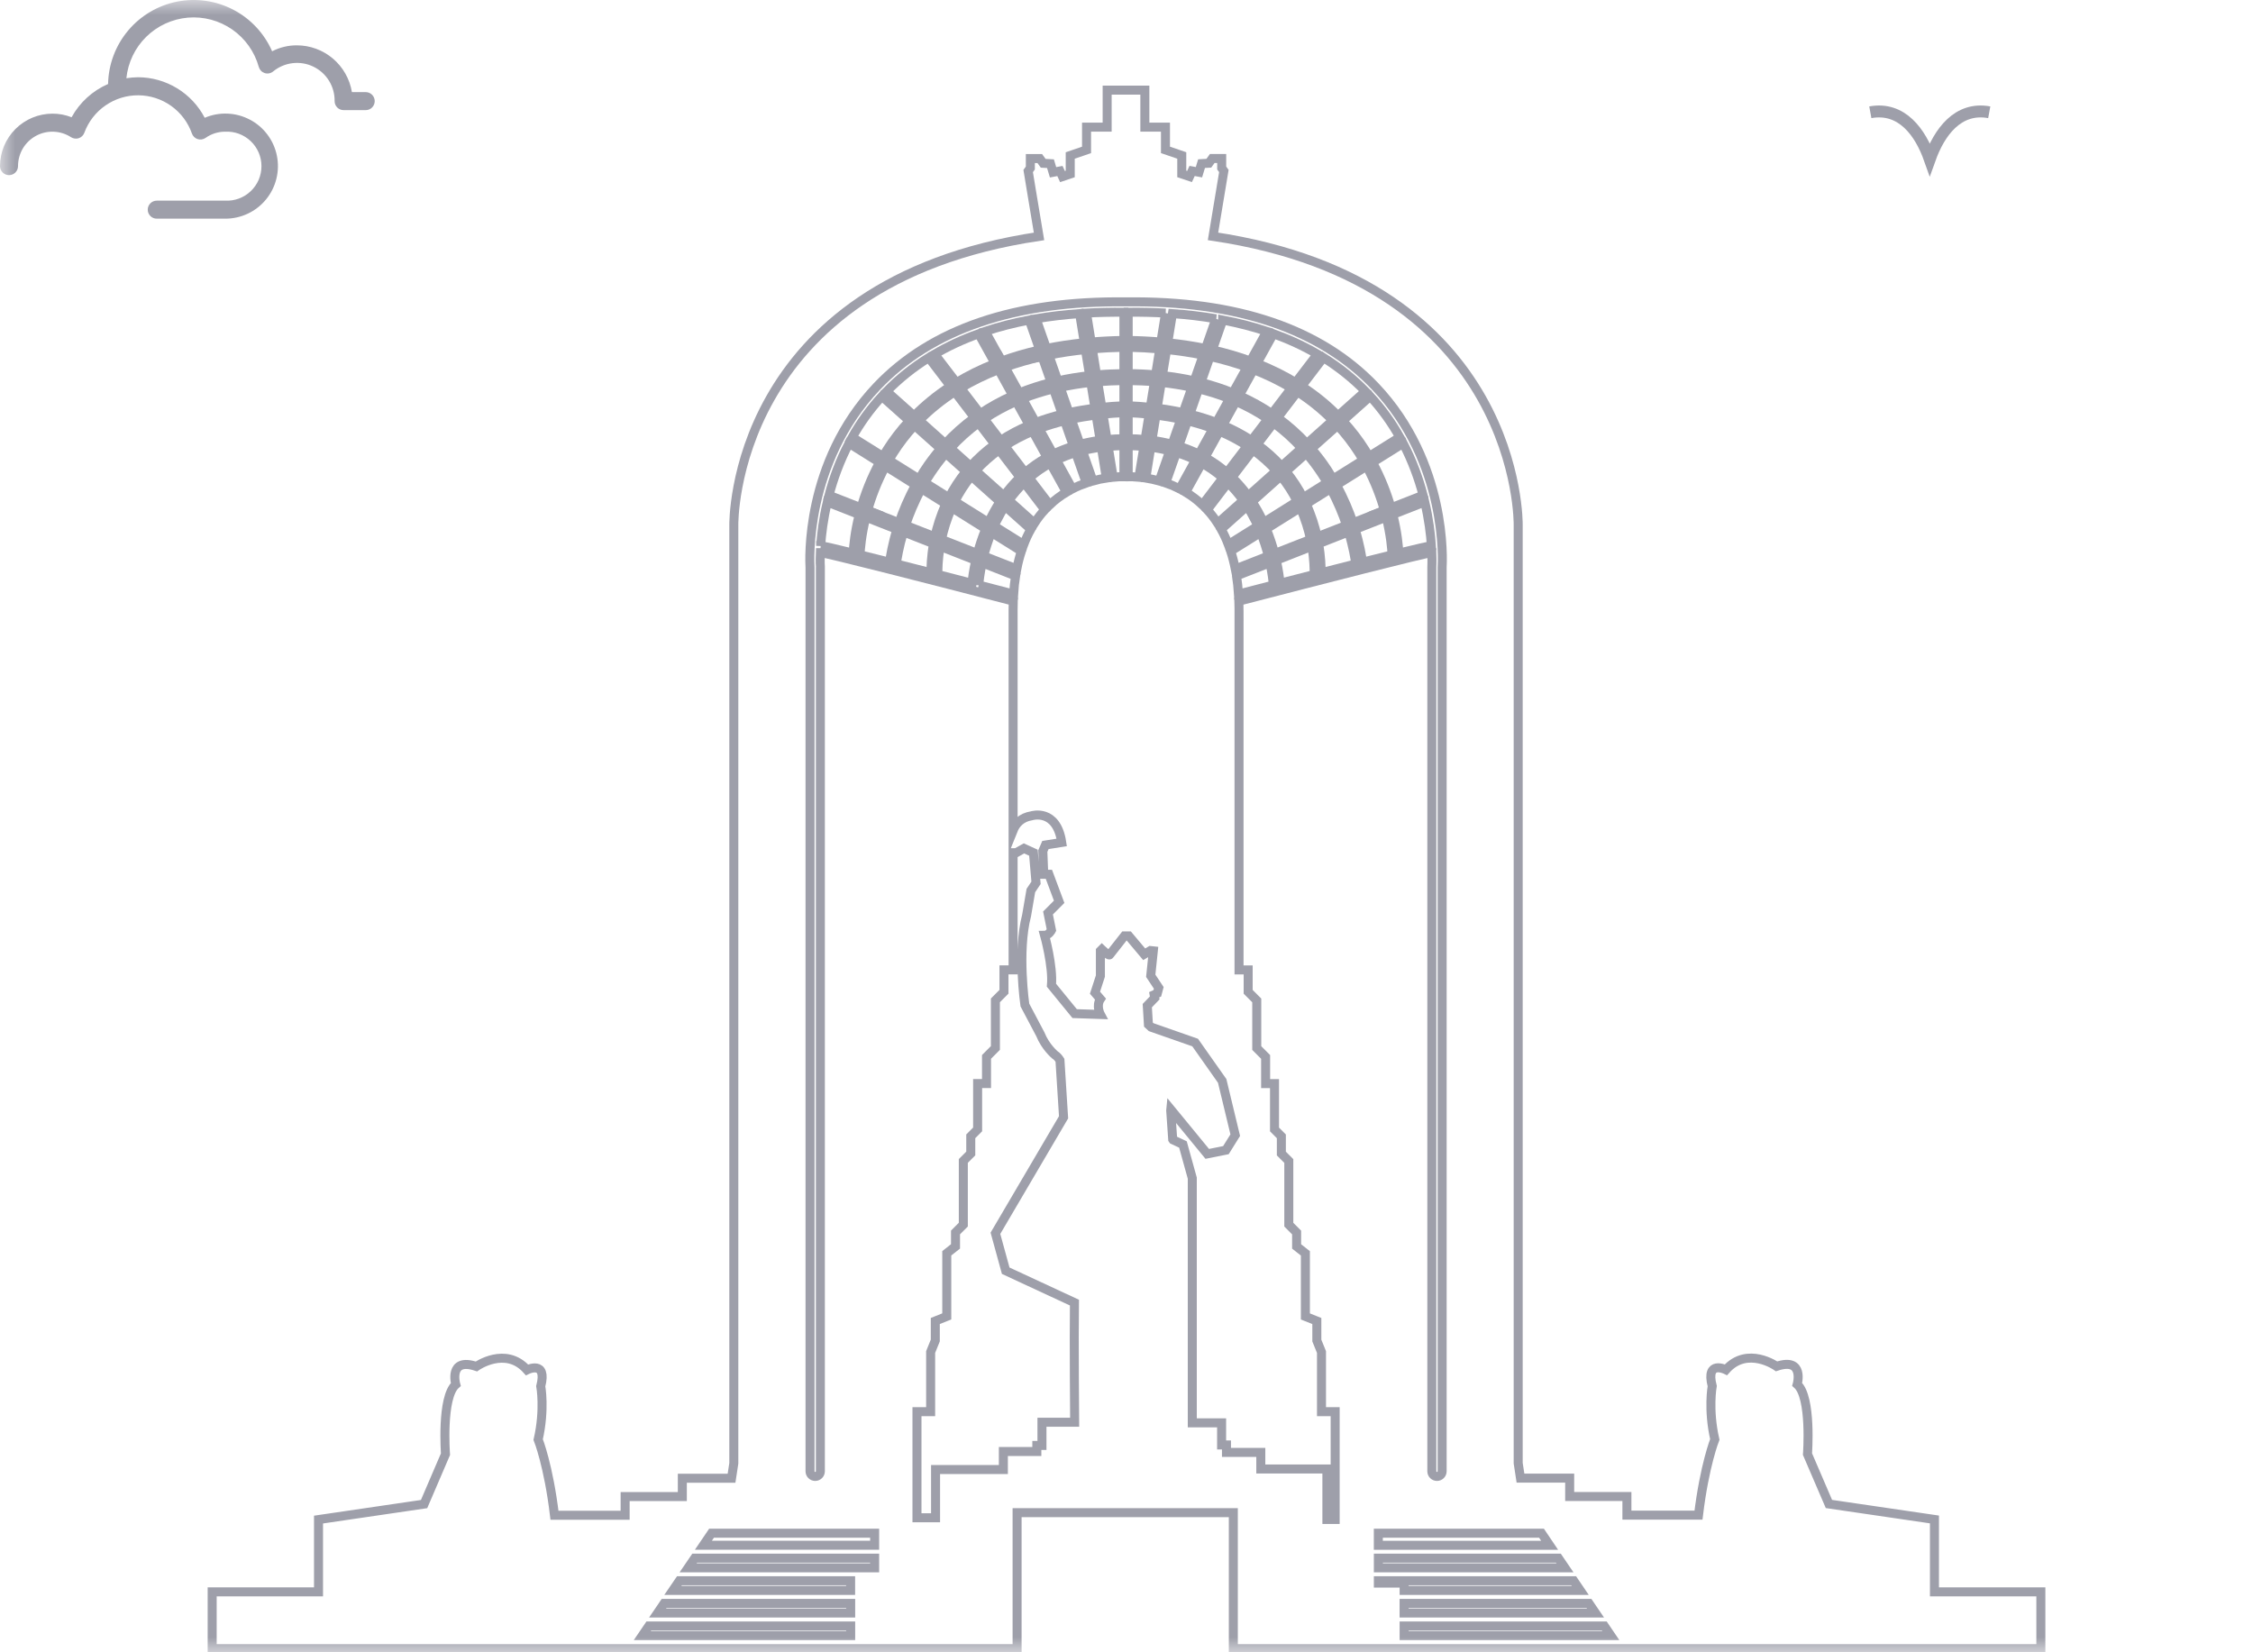 <svg width="75" height="55" viewBox="0 0 75 55" fill="none" xmlns="http://www.w3.org/2000/svg">
<mask id="mask0_1_2308" style="mask-type:alpha" maskUnits="userSpaceOnUse" x="0" y="0" width="75" height="55">
<rect width="75" height="55" fill="#D9D9D9"/>
</mask>
<g mask="url(#mask0_1_2308)">
<path d="M2.383 3.903C2.18 3.823 1.964 3.782 1.746 3.783C1.283 3.784 0.84 3.968 0.512 4.296C0.185 4.623 0.001 5.067 0 5.53C0 5.609 0.032 5.686 0.088 5.742C0.144 5.798 0.22 5.83 0.3 5.83C0.38 5.83 0.456 5.798 0.512 5.742C0.569 5.686 0.6 5.609 0.6 5.53C0.6 5.324 0.655 5.122 0.759 4.944C0.864 4.767 1.015 4.622 1.196 4.523C1.376 4.424 1.58 4.376 1.786 4.384C1.992 4.392 2.192 4.455 2.365 4.567C2.402 4.591 2.445 4.607 2.49 4.612C2.534 4.618 2.58 4.614 2.623 4.6C2.665 4.585 2.704 4.561 2.737 4.529C2.769 4.498 2.793 4.459 2.809 4.416C2.944 4.049 3.19 3.732 3.512 3.51C3.834 3.287 4.217 3.169 4.608 3.172C5 3.175 5.381 3.299 5.699 3.526C6.018 3.754 6.259 4.074 6.388 4.443C6.404 4.487 6.429 4.526 6.461 4.559C6.494 4.591 6.534 4.615 6.578 4.63C6.622 4.644 6.668 4.648 6.714 4.641C6.76 4.634 6.804 4.617 6.842 4.591C7.033 4.455 7.261 4.383 7.496 4.383C7.651 4.376 7.807 4.399 7.953 4.453C8.099 4.507 8.233 4.591 8.346 4.698C8.459 4.805 8.549 4.935 8.611 5.078C8.672 5.221 8.704 5.375 8.704 5.531C8.704 5.687 8.672 5.841 8.611 5.985C8.549 6.128 8.459 6.257 8.346 6.364C8.233 6.472 8.099 6.555 7.953 6.609C7.807 6.663 7.651 6.687 7.496 6.679H5.218C5.139 6.679 5.062 6.711 5.006 6.767C4.95 6.823 4.918 6.899 4.918 6.979C4.918 7.059 4.95 7.135 5.006 7.191C5.062 7.248 5.139 7.279 5.218 7.279H7.496C7.756 7.28 8.012 7.223 8.247 7.113C8.483 7.002 8.69 6.841 8.855 6.64C9.02 6.439 9.138 6.204 9.2 5.952C9.263 5.7 9.269 5.437 9.217 5.182C9.166 4.927 9.058 4.687 8.902 4.48C8.746 4.272 8.546 4.101 8.315 3.981C8.085 3.86 7.831 3.792 7.572 3.782C7.312 3.771 7.053 3.819 6.815 3.921C6.603 3.515 6.284 3.175 5.893 2.937C5.501 2.699 5.052 2.572 4.594 2.571C4.464 2.573 4.335 2.584 4.207 2.604C4.26 2.082 4.493 1.594 4.867 1.226C5.241 0.858 5.732 0.632 6.255 0.587C6.778 0.543 7.3 0.683 7.731 0.982C8.162 1.282 8.475 1.723 8.615 2.229C8.629 2.277 8.654 2.32 8.688 2.356C8.723 2.392 8.766 2.418 8.813 2.433C8.86 2.448 8.911 2.451 8.959 2.441C9.008 2.432 9.054 2.41 9.092 2.379C9.277 2.227 9.501 2.131 9.738 2.103C9.975 2.074 10.216 2.114 10.431 2.218C10.646 2.322 10.827 2.485 10.953 2.689C11.078 2.892 11.143 3.127 11.139 3.366C11.139 3.446 11.17 3.522 11.226 3.578C11.283 3.635 11.359 3.666 11.439 3.666H12.174C12.253 3.666 12.33 3.635 12.386 3.578C12.442 3.522 12.474 3.446 12.474 3.366C12.474 3.287 12.442 3.21 12.386 3.154C12.33 3.098 12.253 3.066 12.174 3.066H11.715C11.643 2.632 11.419 2.236 11.084 1.951C10.748 1.666 10.322 1.509 9.881 1.509C9.595 1.508 9.313 1.576 9.059 1.707C8.798 1.112 8.342 0.623 7.766 0.323C7.189 0.022 6.528 -0.072 5.89 0.055C5.253 0.182 4.678 0.523 4.261 1.022C3.844 1.52 3.61 2.146 3.598 2.796C3.081 3.02 2.653 3.41 2.383 3.903Z" fill="#9E9FAA"/>
<path d="M62.261 3.737C63.314 3.545 63.928 4.412 64.24 5.294C64.556 4.408 65.172 3.545 66.22 3.737" stroke="#9E9FAA" stroke-width="0.396" stroke-miterlimit="10"/>
<path d="M35.362 13.789L35.066 12.943C34.708 13.032 34.363 13.139 34.037 13.27L34.477 14.065C34.756 13.957 35.053 13.866 35.362 13.789Z" stroke="#9E9FAA" stroke-width="0.3" stroke-miterlimit="10"/>
<path d="M31.637 14.918L32.31 15.52C32.551 15.25 32.822 15.009 33.12 14.793L32.574 14.076C32.234 14.324 31.922 14.605 31.637 14.918Z" stroke="#9E9FAA" stroke-width="0.3" stroke-miterlimit="10"/>
<path d="M28.882 16.991L29.928 17.402C30.057 17.02 30.235 16.589 30.48 16.144L29.477 15.516C29.197 16.036 29.008 16.544 28.882 16.991Z" stroke="#9E9FAA" stroke-width="0.3" stroke-miterlimit="10"/>
<path d="M34.265 14.153L33.826 13.362C33.449 13.528 33.093 13.722 32.762 13.946L33.309 14.662C33.602 14.469 33.921 14.299 34.265 14.153Z" stroke="#9E9FAA" stroke-width="0.3" stroke-miterlimit="10"/>
<path d="M31.977 12.918L32.629 13.771C32.953 13.551 33.316 13.347 33.719 13.169L33.24 12.303C32.789 12.477 32.369 12.682 31.977 12.918Z" stroke="#9E9FAA" stroke-width="0.3" stroke-miterlimit="10"/>
<path d="M30.782 15.641C30.933 15.411 31.11 15.174 31.314 14.937L30.443 14.16C30.178 14.447 29.938 14.757 29.726 15.092C29.678 15.166 29.634 15.242 29.589 15.317L30.593 15.945C30.653 15.845 30.716 15.744 30.783 15.642L30.782 15.641Z" stroke="#9E9FAA" stroke-width="0.3" stroke-miterlimit="10"/>
<path d="M35.29 12.893L35.586 13.736C35.862 13.675 36.151 13.626 36.451 13.588L36.312 12.729C35.958 12.767 35.618 12.822 35.29 12.893Z" stroke="#9E9FAA" stroke-width="0.3" stroke-miterlimit="10"/>
<path d="M30.601 13.994L31.467 14.768C31.744 14.47 32.066 14.176 32.441 13.903L31.782 13.039C31.347 13.319 30.952 13.638 30.601 13.994Z" stroke="#9E9FAA" stroke-width="0.3" stroke-miterlimit="10"/>
<path d="M34.914 11.819L35.214 12.678C35.546 12.604 35.9 12.544 36.274 12.504L36.132 11.637C35.711 11.68 35.304 11.74 34.912 11.82L34.914 11.819Z" stroke="#9E9FAA" stroke-width="0.3" stroke-miterlimit="10"/>
<path d="M33.456 12.222L33.931 13.079C34.258 12.946 34.612 12.828 34.992 12.732L34.689 11.867C34.257 11.963 33.846 12.082 33.456 12.223V12.222Z" stroke="#9E9FAA" stroke-width="0.3" stroke-miterlimit="10"/>
<path d="M32.748 18.509L33.848 18.94C33.889 18.727 33.941 18.531 34.001 18.346L33.003 17.722C32.891 18 32.809 18.267 32.747 18.507L32.748 18.509Z" stroke="#9E9FAA" stroke-width="0.3" stroke-miterlimit="10"/>
<path d="M35.167 15.313L35.698 16.273C35.855 16.193 36.011 16.128 36.161 16.076L35.806 15.065C35.582 15.133 35.37 15.217 35.166 15.314L35.167 15.313Z" stroke="#9E9FAA" stroke-width="0.3" stroke-miterlimit="10"/>
<path d="M34.26 15.908L34.944 16.805C35.122 16.636 35.31 16.498 35.5 16.384L34.964 15.417C34.712 15.556 34.477 15.72 34.261 15.908H34.26Z" stroke="#9E9FAA" stroke-width="0.3" stroke-miterlimit="10"/>
<path d="M36.03 15.004L36.382 16.008C36.541 15.964 36.693 15.933 36.829 15.912L36.663 14.884C36.444 14.912 36.233 14.952 36.031 15.003L36.03 15.004Z" stroke="#9E9FAA" stroke-width="0.3" stroke-miterlimit="10"/>
<path d="M33.584 16.656L34.435 17.416C34.542 17.249 34.658 17.101 34.781 16.968L34.091 16.064C33.908 16.242 33.739 16.439 33.584 16.655V16.656Z" stroke="#9E9FAA" stroke-width="0.3" stroke-miterlimit="10"/>
<path d="M27.319 18.169C27.403 18.174 27.812 18.269 28.402 18.414C28.413 18.188 28.454 17.722 28.604 17.129L27.54 16.711C27.404 17.284 27.344 17.791 27.319 18.171V18.169Z" stroke="#9E9FAA" stroke-width="0.3" stroke-miterlimit="10"/>
<path d="M28.665 16.905C28.795 16.446 28.991 15.927 29.281 15.393L28.262 14.755C27.95 15.351 27.739 15.944 27.596 16.488C27.602 16.488 27.605 16.488 27.61 16.491L28.666 16.905H28.665Z" stroke="#9E9FAA" stroke-width="0.3" stroke-miterlimit="10"/>
<path d="M32.16 15.693L31.483 15.088C31.304 15.298 31.134 15.521 30.977 15.759C30.91 15.861 30.846 15.963 30.786 16.065L31.588 16.568C31.739 16.275 31.925 15.98 32.16 15.693Z" stroke="#9E9FAA" stroke-width="0.3" stroke-miterlimit="10"/>
<path d="M33.289 16.701L32.332 15.846C32.109 16.122 31.929 16.408 31.785 16.692L32.907 17.394C33.013 17.164 33.139 16.931 33.289 16.702V16.701Z" stroke="#9E9FAA" stroke-width="0.3" stroke-miterlimit="10"/>
<path d="M29.838 18.772C30.209 18.866 30.6 18.965 30.992 19.066C30.99 18.876 31 18.529 31.076 18.098L30.074 17.705C29.923 18.21 29.86 18.6 29.838 18.772Z" stroke="#9E9FAA" stroke-width="0.3" stroke-miterlimit="10"/>
<path d="M31.686 16.898C31.518 17.272 31.41 17.634 31.341 17.957L32.538 18.426C32.605 18.173 32.695 17.895 32.815 17.605L31.686 16.898Z" stroke="#9E9FAA" stroke-width="0.3" stroke-miterlimit="10"/>
<path d="M30.674 16.265C30.439 16.696 30.268 17.115 30.144 17.486L31.121 17.869C31.196 17.534 31.309 17.159 31.488 16.774L30.674 16.265Z" stroke="#9E9FAA" stroke-width="0.3" stroke-miterlimit="10"/>
<path d="M31.222 19.125C31.607 19.224 31.99 19.323 32.356 19.418C32.371 19.262 32.406 18.99 32.483 18.652L31.297 18.186C31.221 18.633 31.217 18.977 31.222 19.125Z" stroke="#9E9FAA" stroke-width="0.3" stroke-miterlimit="10"/>
<path d="M28.823 17.213C28.672 17.819 28.638 18.284 28.629 18.469C28.927 18.543 29.26 18.626 29.614 18.715C29.64 18.519 29.705 18.122 29.858 17.62L28.823 17.213Z" stroke="#9E9FAA" stroke-width="0.3" stroke-miterlimit="10"/>
<path d="M29.394 15.194C29.438 15.118 29.483 15.043 29.531 14.968C29.731 14.654 29.974 14.329 30.271 14.008L29.357 13.193C28.955 13.631 28.63 14.091 28.369 14.556C28.372 14.556 28.373 14.556 28.376 14.559L29.394 15.195V15.194Z" stroke="#9E9FAA" stroke-width="0.3" stroke-miterlimit="10"/>
<path d="M32.581 19.474C33.004 19.583 33.399 19.687 33.742 19.776C33.755 19.563 33.777 19.361 33.807 19.171L32.695 18.734C32.621 19.076 32.592 19.343 32.581 19.476V19.474Z" stroke="#9E9FAA" stroke-width="0.3" stroke-miterlimit="10"/>
<path d="M37.055 15.884C37.208 15.869 37.332 15.866 37.414 15.868V14.833C37.235 14.836 37.059 14.844 36.889 14.859L37.055 15.884Z" stroke="#9E9FAA" stroke-width="0.3" stroke-miterlimit="10"/>
<path d="M33.263 17.169C33.201 17.283 33.145 17.397 33.094 17.51L34.078 18.126C34.148 17.941 34.228 17.772 34.315 17.616L33.454 16.848C33.387 16.951 33.322 17.058 33.262 17.169H33.263Z" stroke="#9E9FAA" stroke-width="0.3" stroke-miterlimit="10"/>
<path d="M33.958 15.889L33.259 14.975C32.972 15.183 32.711 15.413 32.48 15.671L33.42 16.509C33.575 16.294 33.753 16.085 33.958 15.889Z" stroke="#9E9FAA" stroke-width="0.3" stroke-miterlimit="10"/>
<path d="M36.852 14.632C37.032 14.616 37.22 14.605 37.414 14.603V13.736C37.176 13.746 36.941 13.762 36.715 13.786L36.852 14.632Z" stroke="#9E9FAA" stroke-width="0.3" stroke-miterlimit="10"/>
<path d="M31.643 12.857L30.923 11.914C30.923 11.914 30.92 11.906 30.918 11.904C30.399 12.227 29.933 12.601 29.516 13.027L30.43 13.843C30.768 13.502 31.169 13.166 31.643 12.858V12.857Z" stroke="#9E9FAA" stroke-width="0.3" stroke-miterlimit="10"/>
<path d="M35.733 14.851L35.438 14.007C35.141 14.08 34.857 14.166 34.589 14.267L35.06 15.117C35.269 15.014 35.493 14.926 35.734 14.851H35.733Z" stroke="#9E9FAA" stroke-width="0.3" stroke-miterlimit="10"/>
<path d="M36.625 14.657L36.487 13.814C36.202 13.851 35.925 13.896 35.661 13.955L35.954 14.789C36.165 14.735 36.389 14.689 36.625 14.657Z" stroke="#9E9FAA" stroke-width="0.3" stroke-miterlimit="10"/>
<path d="M34.857 15.223L34.376 14.354C34.042 14.494 33.732 14.656 33.447 14.844L34.127 15.733C34.343 15.546 34.585 15.374 34.857 15.223Z" stroke="#9E9FAA" stroke-width="0.3" stroke-miterlimit="10"/>
<path d="M33.127 12.1L32.586 11.124C32.586 11.124 32.584 11.114 32.581 11.109C32.056 11.297 31.566 11.524 31.113 11.789L31.837 12.736C32.22 12.503 32.648 12.289 33.127 12.1Z" stroke="#9E9FAA" stroke-width="0.3" stroke-miterlimit="10"/>
<path d="M36.678 13.56C36.917 13.534 37.162 13.518 37.414 13.507V12.667C37.115 12.67 36.823 12.684 36.539 12.707L36.678 13.56Z" stroke="#9E9FAA" stroke-width="0.3" stroke-miterlimit="10"/>
<path d="M34.612 11.648L34.268 10.667C34.268 10.667 34.268 10.657 34.266 10.652C33.749 10.751 33.258 10.875 32.796 11.03L33.343 12.018C33.733 11.876 34.154 11.751 34.612 11.648Z" stroke="#9E9FAA" stroke-width="0.3" stroke-miterlimit="10"/>
<path d="M36.097 11.409L35.939 10.438C35.436 10.475 34.953 10.53 34.49 10.61L34.837 11.599C35.23 11.518 35.651 11.454 36.096 11.409H36.097Z" stroke="#9E9FAA" stroke-width="0.3" stroke-miterlimit="10"/>
<path d="M36.502 12.48C36.793 12.454 37.097 12.441 37.414 12.437V11.559C37.054 11.566 36.703 11.584 36.362 11.614L36.502 12.48Z" stroke="#9E9FAA" stroke-width="0.3" stroke-miterlimit="10"/>
<path d="M36.324 11.386C36.672 11.356 37.035 11.338 37.414 11.332V10.393C36.986 10.39 36.571 10.399 36.168 10.421L36.324 11.386Z" stroke="#9E9FAA" stroke-width="0.3" stroke-miterlimit="10"/>
<path d="M39.608 13.789C39.917 13.866 40.214 13.957 40.493 14.065L40.932 13.27C40.607 13.139 40.262 13.032 39.903 12.943L39.608 13.789Z" stroke="#9E9FAA" stroke-width="0.3" stroke-miterlimit="10"/>
<path d="M43.333 14.918C43.047 14.605 42.735 14.324 42.396 14.076L41.849 14.793C42.147 15.009 42.419 15.25 42.66 15.52L43.333 14.918Z" stroke="#9E9FAA" stroke-width="0.3" stroke-miterlimit="10"/>
<path d="M46.087 16.991C45.961 16.544 45.774 16.036 45.493 15.516L44.49 16.144C44.735 16.589 44.913 17.02 45.042 17.402L46.087 16.991Z" stroke="#9E9FAA" stroke-width="0.3" stroke-miterlimit="10"/>
<path d="M40.705 14.153C41.049 14.299 41.368 14.469 41.661 14.662L42.208 13.946C41.877 13.722 41.522 13.528 41.144 13.362L40.705 14.153Z" stroke="#9E9FAA" stroke-width="0.3" stroke-miterlimit="10"/>
<path d="M41.251 13.169C41.655 13.347 42.016 13.552 42.341 13.771L42.992 12.918C42.602 12.684 42.18 12.477 41.729 12.303L41.251 13.169Z" stroke="#9E9FAA" stroke-width="0.3" stroke-miterlimit="10"/>
<path d="M44.376 15.944L45.38 15.316C45.336 15.241 45.292 15.166 45.244 15.09C45.032 14.757 44.792 14.447 44.527 14.159L43.655 14.936C43.86 15.173 44.037 15.409 44.188 15.64C44.255 15.741 44.318 15.842 44.378 15.942L44.376 15.944Z" stroke="#9E9FAA" stroke-width="0.3" stroke-miterlimit="10"/>
<path d="M38.519 13.588C38.818 13.626 39.108 13.675 39.384 13.736L39.68 12.893C39.352 12.822 39.012 12.767 38.658 12.729L38.519 13.588Z" stroke="#9E9FAA" stroke-width="0.3" stroke-miterlimit="10"/>
<path d="M44.369 13.994C44.017 13.638 43.623 13.319 43.188 13.039L42.529 13.903C42.904 14.176 43.227 14.469 43.502 14.768L44.369 13.994Z" stroke="#9E9FAA" stroke-width="0.3" stroke-miterlimit="10"/>
<path d="M39.754 12.679L40.055 11.819C39.664 11.741 39.258 11.678 38.835 11.635L38.693 12.503C39.067 12.544 39.421 12.603 39.753 12.677L39.754 12.679Z" stroke="#9E9FAA" stroke-width="0.3" stroke-miterlimit="10"/>
<path d="M39.978 12.732C40.359 12.828 40.712 12.946 41.039 13.079L41.514 12.222C41.123 12.081 40.713 11.962 40.281 11.866L39.978 12.73V12.732Z" stroke="#9E9FAA" stroke-width="0.3" stroke-miterlimit="10"/>
<path d="M41.967 17.722L40.969 18.346C41.029 18.53 41.08 18.727 41.122 18.94L42.222 18.509C42.161 18.267 42.078 18 41.966 17.724L41.967 17.722Z" stroke="#9E9FAA" stroke-width="0.3" stroke-miterlimit="10"/>
<path d="M39.161 15.064L38.806 16.075C38.958 16.127 39.113 16.192 39.269 16.271L39.8 15.312C39.596 15.214 39.383 15.131 39.16 15.062L39.161 15.064Z" stroke="#9E9FAA" stroke-width="0.3" stroke-miterlimit="10"/>
<path d="M40.006 15.417L39.47 16.384C39.66 16.498 39.847 16.636 40.026 16.805L40.71 15.908C40.493 15.72 40.26 15.556 40.007 15.417H40.006Z" stroke="#9E9FAA" stroke-width="0.3" stroke-miterlimit="10"/>
<path d="M38.308 14.885L38.142 15.913C38.278 15.935 38.429 15.965 38.589 16.009L38.941 15.005C38.739 14.955 38.528 14.914 38.31 14.886L38.308 14.885Z" stroke="#9E9FAA" stroke-width="0.3" stroke-miterlimit="10"/>
<path d="M40.877 16.065L40.188 16.969C40.31 17.102 40.425 17.251 40.533 17.417L41.385 16.658C41.231 16.441 41.06 16.244 40.877 16.067V16.065Z" stroke="#9E9FAA" stroke-width="0.3" stroke-miterlimit="10"/>
<path d="M46.364 17.127C46.514 17.721 46.555 18.188 46.566 18.412C47.156 18.268 47.565 18.174 47.65 18.168C47.625 17.789 47.564 17.282 47.429 16.708L46.364 17.126V17.127Z" stroke="#9E9FAA" stroke-width="0.3" stroke-miterlimit="10"/>
<path d="M46.305 16.905L47.361 16.491C47.361 16.491 47.37 16.491 47.375 16.488C47.232 15.945 47.02 15.351 46.709 14.755L45.69 15.393C45.98 15.927 46.176 16.446 46.306 16.905H46.305Z" stroke="#9E9FAA" stroke-width="0.3" stroke-miterlimit="10"/>
<path d="M44.183 16.065C44.124 15.964 44.059 15.861 43.992 15.759C43.836 15.521 43.665 15.298 43.486 15.088L42.809 15.693C43.044 15.98 43.231 16.275 43.381 16.568L44.183 16.065Z" stroke="#9E9FAA" stroke-width="0.3" stroke-miterlimit="10"/>
<path d="M43.184 16.691C43.042 16.408 42.862 16.122 42.637 15.845L41.68 16.699C41.831 16.929 41.957 17.162 42.063 17.392L43.184 16.689V16.691Z" stroke="#9E9FAA" stroke-width="0.3" stroke-miterlimit="10"/>
<path d="M43.894 18.098C43.971 18.53 43.981 18.876 43.977 19.066C44.37 18.965 44.759 18.866 45.132 18.772C45.11 18.6 45.047 18.21 44.895 17.705L43.894 18.098Z" stroke="#9E9FAA" stroke-width="0.3" stroke-miterlimit="10"/>
<path d="M43.283 16.898L42.154 17.605C42.274 17.895 42.363 18.173 42.43 18.426L43.628 17.957C43.558 17.634 43.451 17.272 43.283 16.898Z" stroke="#9E9FAA" stroke-width="0.3" stroke-miterlimit="10"/>
<path d="M44.296 16.265L43.482 16.774C43.66 17.16 43.774 17.534 43.849 17.869L44.826 17.486C44.702 17.115 44.531 16.696 44.296 16.265Z" stroke="#9E9FAA" stroke-width="0.3" stroke-miterlimit="10"/>
<path d="M42.486 18.65C42.563 18.99 42.597 19.262 42.612 19.416C42.978 19.321 43.362 19.223 43.746 19.124C43.75 18.974 43.746 18.63 43.672 18.184L42.486 18.65Z" stroke="#9E9FAA" stroke-width="0.3" stroke-miterlimit="10"/>
<path d="M45.111 17.62C45.264 18.122 45.33 18.519 45.355 18.715C45.709 18.625 46.042 18.543 46.34 18.469C46.333 18.283 46.297 17.819 46.147 17.213L45.111 17.62Z" stroke="#9E9FAA" stroke-width="0.3" stroke-miterlimit="10"/>
<path d="M45.437 14.967C45.485 15.043 45.531 15.119 45.575 15.194L46.593 14.557C46.593 14.557 46.597 14.556 46.599 14.555C46.339 14.09 46.013 13.628 45.612 13.191L44.697 14.007C44.994 14.328 45.238 14.653 45.437 14.966V14.967Z" stroke="#9E9FAA" stroke-width="0.3" stroke-miterlimit="10"/>
<path d="M41.162 19.171C41.193 19.362 41.214 19.563 41.228 19.776C41.57 19.687 41.965 19.585 42.389 19.474C42.379 19.342 42.349 19.075 42.275 18.733L41.162 19.169V19.171Z" stroke="#9E9FAA" stroke-width="0.3" stroke-miterlimit="10"/>
<path d="M37.556 15.868C37.638 15.868 37.761 15.87 37.914 15.884L38.081 14.859C37.91 14.844 37.735 14.836 37.556 14.833V15.868Z" stroke="#9E9FAA" stroke-width="0.3" stroke-miterlimit="10"/>
<path d="M41.705 17.169C41.645 17.058 41.58 16.951 41.513 16.848L40.652 17.616C40.739 17.772 40.819 17.941 40.889 18.126L41.873 17.51C41.823 17.397 41.766 17.283 41.704 17.169H41.705Z" stroke="#9E9FAA" stroke-width="0.3" stroke-miterlimit="10"/>
<path d="M42.488 15.671C42.257 15.413 41.996 15.183 41.709 14.975L41.011 15.889C41.214 16.085 41.393 16.294 41.549 16.509L42.488 15.671Z" stroke="#9E9FAA" stroke-width="0.3" stroke-miterlimit="10"/>
<path d="M37.556 13.736V14.603C37.75 14.605 37.938 14.614 38.118 14.632L38.255 13.786C38.029 13.762 37.796 13.747 37.556 13.736Z" stroke="#9E9FAA" stroke-width="0.3" stroke-miterlimit="10"/>
<path d="M44.539 13.842L45.454 13.025C45.038 12.6 44.571 12.225 44.052 11.902C44.049 11.906 44.049 11.91 44.047 11.913L43.327 12.856C43.802 13.163 44.202 13.498 44.539 13.841V13.842Z" stroke="#9E9FAA" stroke-width="0.3" stroke-miterlimit="10"/>
<path d="M40.381 14.267C40.113 14.166 39.829 14.08 39.532 14.007L39.237 14.851C39.478 14.926 39.703 15.016 39.911 15.117L40.382 14.267H40.381Z" stroke="#9E9FAA" stroke-width="0.3" stroke-miterlimit="10"/>
<path d="M38.345 14.657C38.581 14.689 38.805 14.733 39.016 14.789L39.309 13.955C39.045 13.898 38.769 13.851 38.483 13.814L38.345 14.657Z" stroke="#9E9FAA" stroke-width="0.3" stroke-miterlimit="10"/>
<path d="M41.521 14.845C41.237 14.659 40.927 14.495 40.593 14.355L40.112 15.225C40.383 15.375 40.626 15.547 40.842 15.735L41.521 14.845Z" stroke="#9E9FAA" stroke-width="0.3" stroke-miterlimit="10"/>
<path d="M43.131 12.734L43.855 11.787C43.403 11.524 42.913 11.297 42.387 11.107C42.385 11.113 42.385 11.119 42.382 11.123L41.842 12.099C42.32 12.287 42.748 12.501 43.131 12.734Z" stroke="#9E9FAA" stroke-width="0.3" stroke-miterlimit="10"/>
<path d="M38.431 12.707C38.148 12.682 37.856 12.67 37.556 12.667V13.507C37.807 13.518 38.053 13.534 38.292 13.56L38.431 12.707Z" stroke="#9E9FAA" stroke-width="0.3" stroke-miterlimit="10"/>
<path d="M41.626 12.018L42.173 11.03C41.711 10.876 41.219 10.751 40.703 10.652C40.703 10.657 40.703 10.662 40.7 10.667L40.357 11.648C40.814 11.751 41.236 11.876 41.626 12.018Z" stroke="#9E9FAA" stroke-width="0.3" stroke-miterlimit="10"/>
<path d="M40.478 10.611C40.016 10.531 39.532 10.474 39.029 10.439L38.872 11.41C39.317 11.456 39.737 11.52 40.131 11.6L40.477 10.611H40.478Z" stroke="#9E9FAA" stroke-width="0.3" stroke-miterlimit="10"/>
<path d="M38.608 11.614C38.267 11.585 37.916 11.567 37.556 11.559V12.437C37.871 12.439 38.177 12.453 38.468 12.48L38.608 11.614Z" stroke="#9E9FAA" stroke-width="0.3" stroke-miterlimit="10"/>
<path d="M38.802 10.421C38.399 10.399 37.984 10.388 37.556 10.393V11.332C37.934 11.338 38.298 11.356 38.644 11.386L38.801 10.421H38.802Z" stroke="#9E9FAA" stroke-width="0.3" stroke-miterlimit="10"/>
<path d="M64.396 52.983V50.578L60.883 50.063L60.169 48.402C60.169 48.402 60.312 46.511 59.827 46.082C59.827 46.082 60.084 45.166 59.141 45.481C59.141 45.481 58.17 44.793 57.455 45.595C57.455 45.595 56.769 45.252 56.998 46.139C56.998 46.139 56.855 46.913 57.084 47.914C57.084 47.914 56.741 48.774 56.541 50.434H54.158V49.813H52.253V49.202H50.615L50.539 48.705V17.476C50.539 17.476 50.676 9.401 40.38 7.868L40.627 6.379L40.741 5.692L40.669 5.592V5.276H40.354L40.241 5.433L39.998 5.447L39.912 5.733L39.684 5.69L39.598 5.876L39.34 5.79V5.175L38.797 4.989V4.231H38.111V3H36.856V4.232H36.17V4.99L35.627 5.176V5.792L35.37 5.878L35.284 5.692L35.055 5.735L34.969 5.448L34.727 5.435L34.613 5.278H34.299V5.593L34.227 5.693L34.34 6.38L34.588 7.869C24.293 9.402 24.428 17.477 24.428 17.477V48.709L24.352 49.206H22.714V49.817H20.81V50.437H18.458C18.259 48.776 17.915 47.918 17.915 47.918C18.144 46.915 18.001 46.143 18.001 46.143C18.23 45.255 17.544 45.599 17.544 45.599C16.83 44.797 15.858 45.485 15.858 45.485C14.916 45.169 15.172 46.086 15.172 46.086C14.686 46.515 14.83 48.405 14.83 48.405L14.117 50.066L10.603 50.582V52.987H7.063V54.877H33.858V50.352H41.056V54.877H67.938V52.987H64.396V52.983ZM53.113 53.692H46.741V53.371H52.895L53.113 53.692ZM52.095 52.188H45.884V51.867H51.878L52.096 52.188H52.095ZM51.315 51.036L51.586 51.438H45.883V51.036H51.315ZM28.316 54.444H21.381L21.599 54.123H28.318V54.444H28.316ZM28.316 53.692H21.89L22.108 53.371H28.318V53.692H28.316ZM28.316 52.94H22.397L22.616 52.619H28.316V52.94ZM29.116 52.188H22.906L23.125 51.867H29.116V52.188ZM29.116 51.436H23.415L23.687 51.035H29.116V51.436ZM34.686 47.342V48.115H34.515V48.316H33.401V48.917H31.144V50.521H30.525V46.989H30.98V45.004L31.135 44.621V43.972L31.517 43.819V41.718L31.808 41.489V41.025L32.068 40.764V38.644L32.316 38.396V37.824L32.544 37.595V36.068H32.84V35.181L33.136 34.884V33.299L33.421 33.013V32.284H33.725V28.384H33.83L34.088 28.24L34.402 28.384L34.488 29.386L34.316 29.644L34.174 30.475C33.859 31.678 34.117 33.453 34.117 33.453L34.631 34.426C34.803 34.855 35.117 35.114 35.117 35.114C35.181 35.154 35.236 35.217 35.285 35.293L35.405 37.191L33.137 41.052L33.479 42.298L35.767 43.36C35.75 44.615 35.774 47.342 35.774 47.342H34.688H34.686ZM41.246 20.3V32.285H41.55V33.014L41.836 33.301V34.886L42.131 35.182V36.069H42.427V37.596L42.655 37.825V38.398L42.903 38.646V40.765L43.163 41.026V41.49L43.455 41.72V43.82L43.836 43.973V44.623L43.991 45.005V46.99H44.446V50.579H44.171V48.899H41.971V48.346H40.828V48.098H40.666V47.362H39.69V39.217L39.379 38.096L39.051 37.942C39.046 37.934 39.038 37.923 39.038 37.923L38.971 36.959C38.971 36.948 38.974 36.942 38.975 36.931L40.188 38.409L40.809 38.285L41.12 37.786L40.685 35.98L39.785 34.703L38.321 34.191L38.23 34.106L38.192 33.475L38.44 33.217L38.421 33.112L38.526 33.064L38.574 32.883L38.307 32.481L38.393 31.651L38.298 31.641L38.089 31.765L37.575 31.154H37.432C37.432 31.154 36.966 31.745 36.937 31.784C36.908 31.822 36.679 31.603 36.679 31.603L36.631 31.651V32.49L36.451 33.044L36.631 33.254C36.478 33.483 36.631 33.769 36.631 33.769L35.774 33.74L35.002 32.795C35.059 32.165 34.773 31.134 34.773 31.134C34.916 31.134 35.002 30.962 35.002 30.962L34.887 30.39L35.258 30.018L34.916 29.101H34.745L34.715 28.328L34.801 28.128L35.344 28.042C35.173 26.896 34.344 27.154 34.344 27.154C33.994 27.211 33.815 27.415 33.725 27.64V20.3C33.725 20.2 33.728 20.104 33.73 20.009C30.974 19.292 27.521 18.409 27.312 18.396C27.311 18.396 27.31 18.396 27.309 18.396C27.297 18.692 27.307 18.868 27.309 18.876C27.309 18.88 27.309 18.883 27.309 18.887V48.974C27.309 49.069 27.232 49.146 27.137 49.146C27.042 49.146 26.965 49.069 26.965 48.974V18.893C26.951 18.682 26.785 15.404 29.184 12.872C31.005 10.949 33.799 10.002 37.486 10.049C41.174 10.002 43.967 10.95 45.788 12.872C48.188 15.404 48.021 18.682 48.007 18.893V48.974C48.007 49.069 47.93 49.146 47.836 49.146C47.741 49.146 47.664 49.069 47.664 48.974V18.888C47.664 18.888 47.664 18.881 47.664 18.877C47.664 18.869 47.674 18.692 47.664 18.397C47.663 18.397 47.661 18.397 47.66 18.397C47.452 18.409 43.998 19.294 41.242 20.01C41.246 20.105 41.247 20.201 41.247 20.301L41.246 20.3ZM45.884 52.697V52.619H52.387L52.605 52.94H46.742V52.697H45.884ZM46.742 54.444V54.123H53.405L53.623 54.444H46.742Z" stroke="#9E9FAA" stroke-width="0.3" stroke-miterlimit="10"/>
</g>
</svg>
